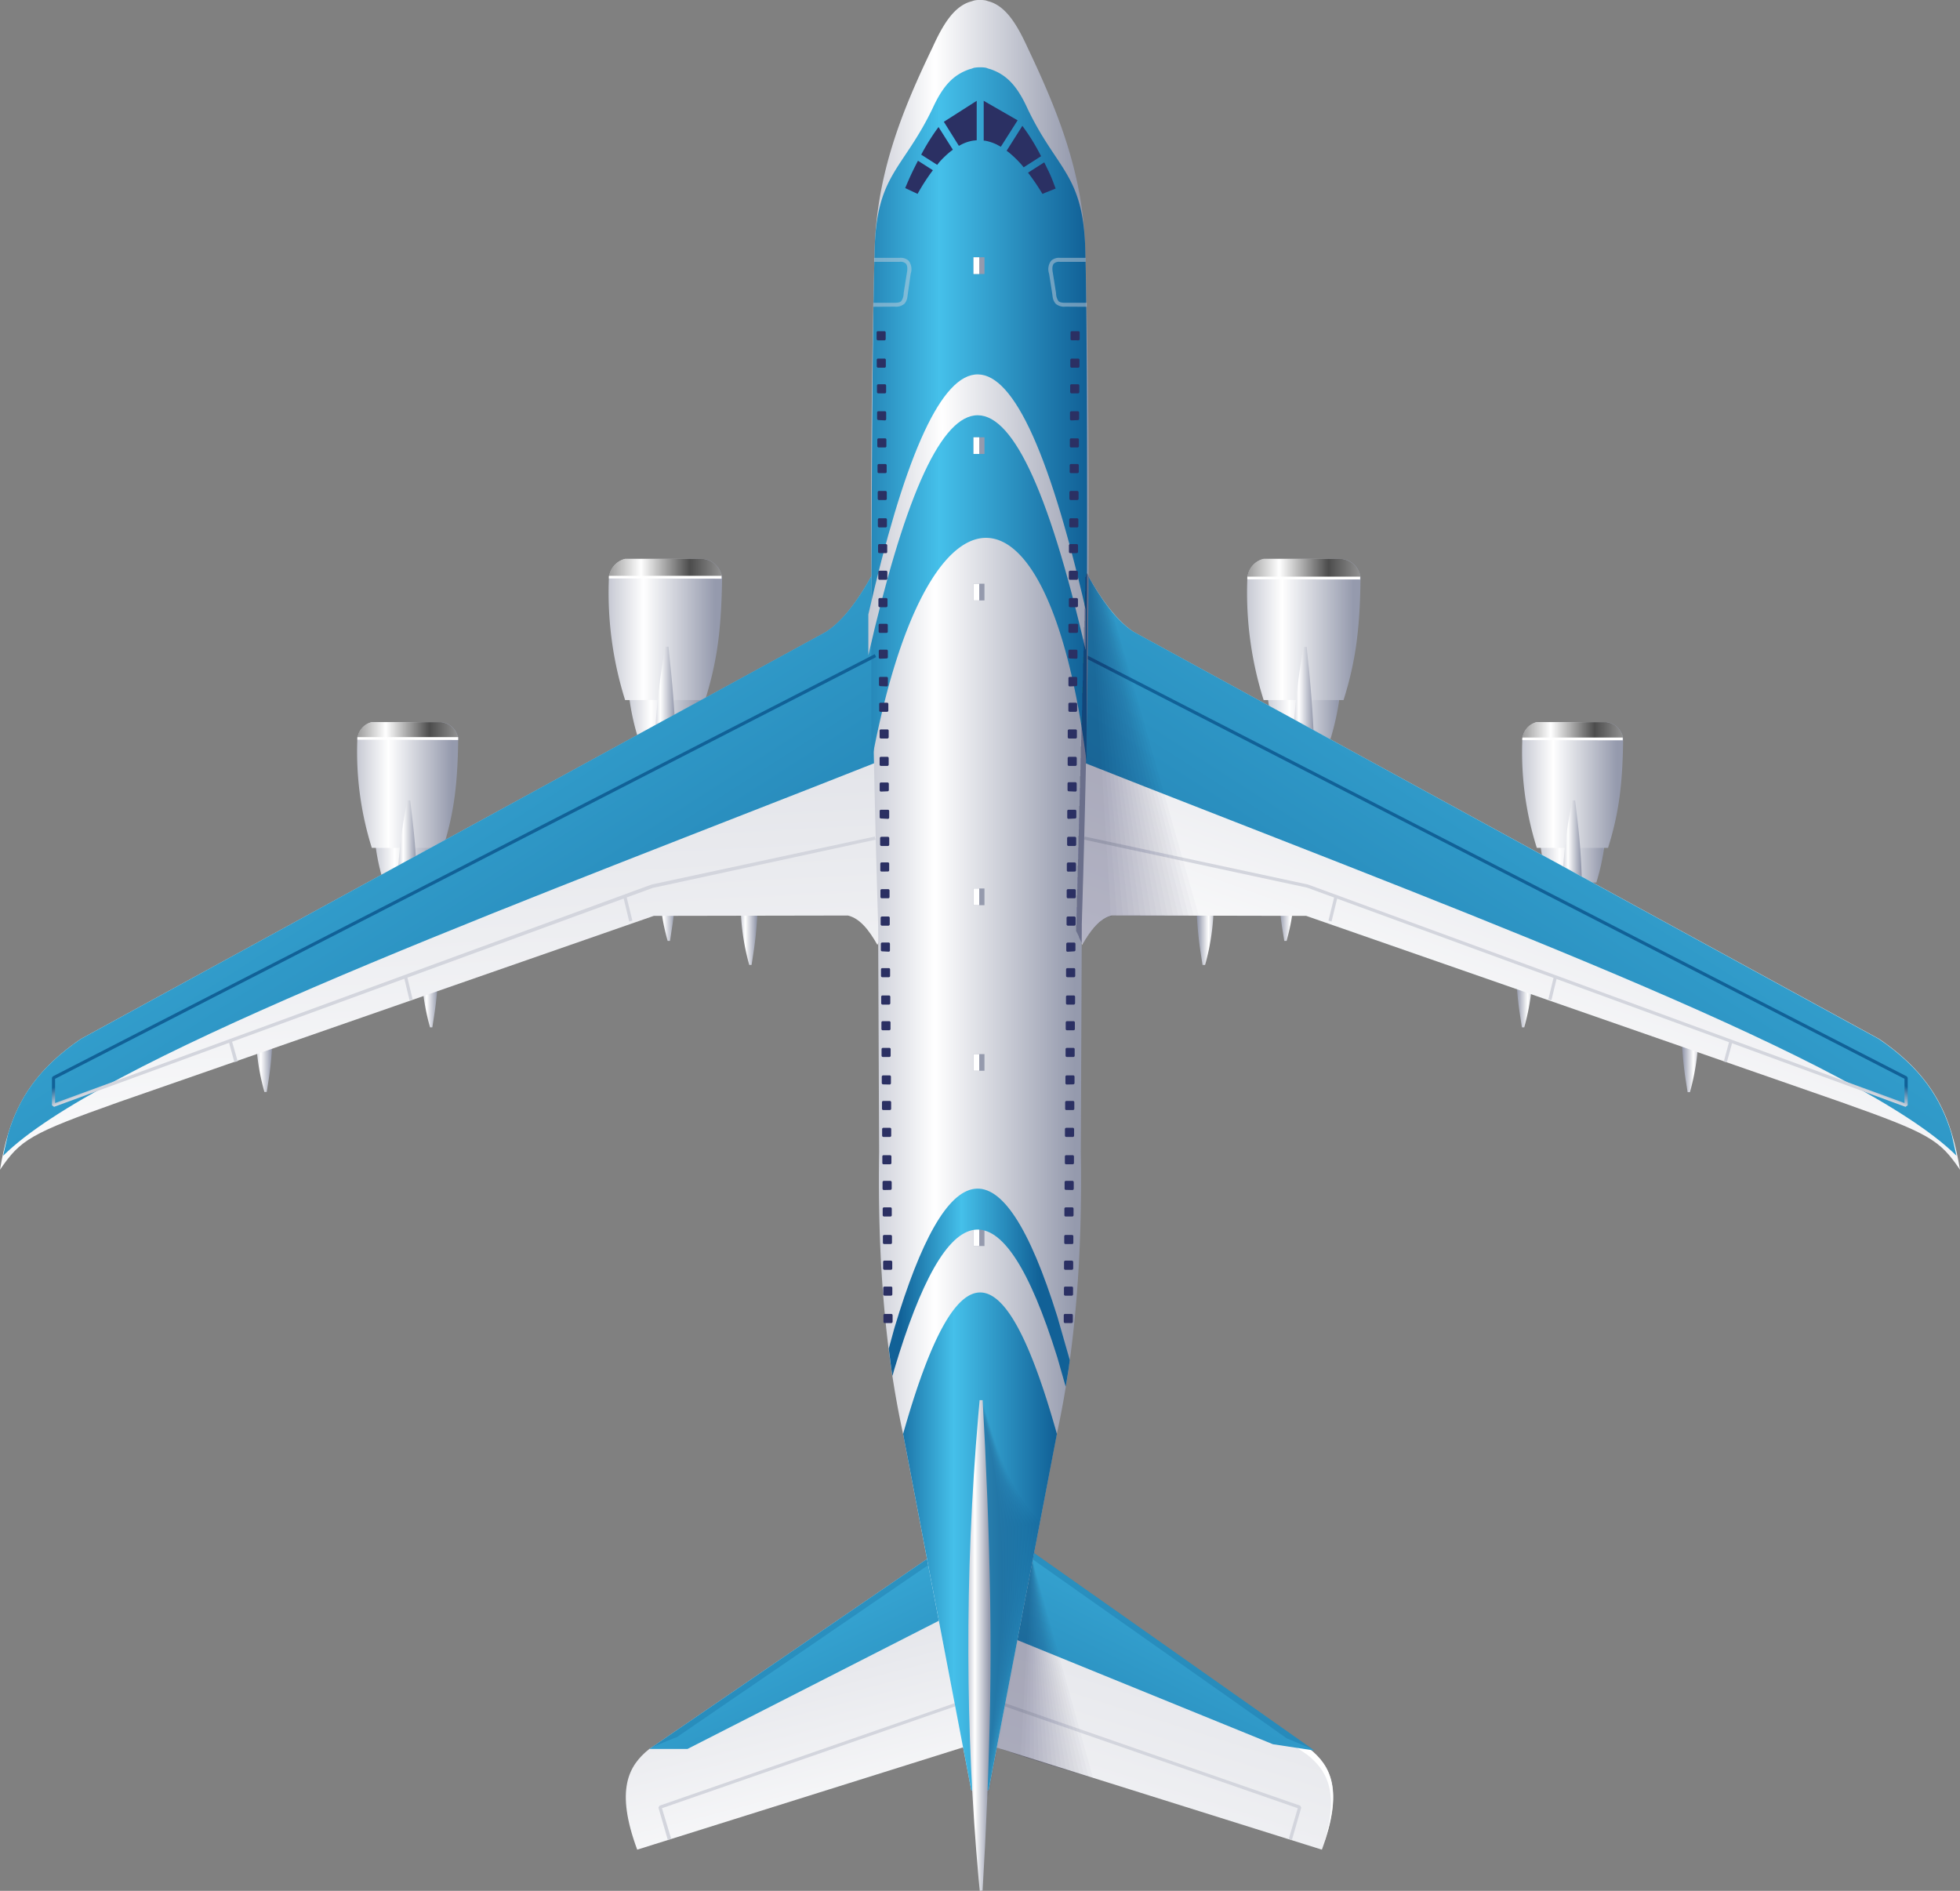 <svg xmlns="http://www.w3.org/2000/svg" xmlns:xlink="http://www.w3.org/1999/xlink" viewBox="0 0 280.34 270.45"><rect x="0" y="0" width="280.34" height="270.45" fill="#808080" stroke="none"/><defs><style>.cls-1{fill:url(#linear-gradient);}.cls-2{fill:url(#linear-gradient-2);}.cls-3{fill:url(#linear-gradient-3);}.cls-4{fill:url(#linear-gradient-4);}.cls-5{fill:url(#linear-gradient-5);}.cls-6{fill:url(#linear-gradient-6);}.cls-7{fill:url(#linear-gradient-7);}.cls-8{fill:url(#linear-gradient-8);}.cls-9{fill:url(#linear-gradient-9);}.cls-10{fill:url(#linear-gradient-10);}.cls-11{fill:url(#linear-gradient-11);}.cls-12{fill:url(#linear-gradient-12);}.cls-13{fill:url(#linear-gradient-13);}.cls-14{fill:url(#linear-gradient-14);}.cls-15{fill:url(#linear-gradient-15);}.cls-16{fill:url(#linear-gradient-16);}.cls-17{fill:url(#linear-gradient-17);}.cls-18{fill:url(#linear-gradient-18);}.cls-19{fill:url(#linear-gradient-19);}.cls-20{fill:url(#linear-gradient-20);}.cls-21{fill:url(#linear-gradient-21);}.cls-22{fill:url(#linear-gradient-22);}.cls-23{fill:url(#linear-gradient-23);}.cls-24{fill:url(#linear-gradient-24);}.cls-25{fill:url(#linear-gradient-25);}.cls-26{fill:url(#linear-gradient-26);}.cls-27{fill:url(#linear-gradient-27);}.cls-28{fill:url(#linear-gradient-28);}.cls-29{fill:url(#linear-gradient-29);}.cls-30{fill:url(#linear-gradient-30);}.cls-31{fill:url(#linear-gradient-31);}.cls-32{fill:#116197;fill-opacity:0.27;}.cls-33,.cls-47{fill:#d3d5dd;}.cls-34,.cls-41{fill:#2b3063;}.cls-34{fill-opacity:0.02;}.cls-35{fill:url(#linear-gradient-32);}.cls-36{fill:url(#linear-gradient-33);}.cls-37{fill:url(#linear-gradient-34);}.cls-38{fill:url(#linear-gradient-35);}.cls-39{fill:url(#linear-gradient-36);}.cls-40{fill:url(#linear-gradient-37);}.cls-42{fill:#959aad;}.cls-43{fill:#fff;}.cls-44{fill:url(#linear-gradient-38);}.cls-45{fill:url(#linear-gradient-39);}.cls-46{fill:url(#linear-gradient-40);}.cls-47{fill-opacity:0.46;}.cls-48{fill:url(#linear-gradient-41);}.cls-49{fill:url(#linear-gradient-42);}</style><linearGradient id="linear-gradient" x1="-179.5" y1="703.81" x2="-186.79" y2="699.05" gradientTransform="translate(-232.14 -387.55) rotate(-45)" gradientUnits="userSpaceOnUse"><stop offset="0" stop-color="#d3d5dd"/><stop offset="1" stop-color="#fff"/></linearGradient><linearGradient id="linear-gradient-2" x1="-52.35" y1="638.98" x2="-39.18" y2="638.98" gradientTransform="translate(230.34 -540.04) rotate(-0.01)" gradientUnits="userSpaceOnUse"><stop offset="0" stop-color="#959aad"/><stop offset="0.48" stop-color="#fff"/><stop offset="1" stop-color="#959aad"/></linearGradient><linearGradient id="linear-gradient-3" x1="-52.36" y1="639.66" x2="-32.71" y2="639.66" gradientTransform="translate(226.3 -549.62)" xlink:href="#linear-gradient-2"/><linearGradient id="linear-gradient-4" x1="-170.67" y1="690.39" x2="-158.83" y2="702.23" gradientTransform="translate(-189.21 -527.62) rotate(-45)" gradientUnits="userSpaceOnUse"><stop offset="0" stop-color="#999"/><stop offset="0.28" stop-color="#fff"/><stop offset="0.7" stop-color="#4c4c4c"/><stop offset="1" stop-color="#999"/></linearGradient><linearGradient id="linear-gradient-5" x1="-51.73" y1="640.6" x2="-47.8" y2="640.6" gradientTransform="translate(235.52 -530.48) rotate(-0.01)" xlink:href="#linear-gradient-2"/><linearGradient id="linear-gradient-6" x1="-52.04" y1="638.55" x2="-40.32" y2="638.55" gradientTransform="translate(269.49 -518.34)" xlink:href="#linear-gradient-2"/><linearGradient id="linear-gradient-7" x1="-52.39" y1="639.46" x2="-34.88" y2="639.46" gradientTransform="translate(266.15 -527.18)" xlink:href="#linear-gradient-2"/><linearGradient id="linear-gradient-8" x1="-170.69" y1="690.41" x2="-160.14" y2="700.96" gradientTransform="translate(-149.87 -504.45) rotate(-45)" xlink:href="#linear-gradient-4"/><linearGradient id="linear-gradient-9" x1="-52.55" y1="640.52" x2="-49.05" y2="640.52" gradientTransform="translate(275.25 -512.51) rotate(0.01)" xlink:href="#linear-gradient-2"/><linearGradient id="linear-gradient-10" x1="-299.98" y1="406.18" x2="-296.98" y2="406.18" gradientTransform="translate(-125.54 535.42) rotate(179.98)" xlink:href="#linear-gradient-2"/><linearGradient id="linear-gradient-11" x1="-299.98" y1="406.17" x2="-296.98" y2="406.17" gradientTransform="translate(-79.88 544.35) rotate(179.98)" xlink:href="#linear-gradient-2"/><linearGradient id="linear-gradient-12" x1="-299.53" y1="405.77" x2="-296.53" y2="405.77" gradientTransform="translate(-55.86 553.13) rotate(180)" xlink:href="#linear-gradient-2"/><linearGradient id="linear-gradient-13" x1="-299.53" y1="405.77" x2="-296.53" y2="405.77" gradientTransform="translate(-113.53 531.5) rotate(180)" xlink:href="#linear-gradient-2"/><linearGradient id="linear-gradient-14" x1="-168.08" y1="696.49" x2="-101.63" y2="665.21" gradientTransform="translate(-167.35 -454.46) rotate(-45)" gradientUnits="userSpaceOnUse"><stop offset="0" stop-color="#fff"/><stop offset="1" stop-color="#d3d5dd"/></linearGradient><linearGradient id="linear-gradient-15" x1="-52.51" y1="639.12" x2="-39.34" y2="639.12" gradientTransform="translate(139.27 -540.18)" xlink:href="#linear-gradient-2"/><linearGradient id="linear-gradient-16" x1="-51.73" y1="639.08" x2="-32.07" y2="639.08" gradientTransform="translate(134.35 -549.04)" xlink:href="#linear-gradient-2"/><linearGradient id="linear-gradient-17" x1="-170.67" y1="690.39" x2="-158.83" y2="702.23" gradientTransform="translate(-280.54 -527.62) rotate(-45)" xlink:href="#linear-gradient-4"/><linearGradient id="linear-gradient-18" x1="-52.04" y1="640.88" x2="-48.11" y2="640.88" gradientTransform="translate(144.6 -530.76)" xlink:href="#linear-gradient-2"/><linearGradient id="linear-gradient-19" x1="-52.04" y1="638.55" x2="-40.31" y2="638.55" gradientTransform="translate(102.86 -518.34)" xlink:href="#linear-gradient-2"/><linearGradient id="linear-gradient-20" x1="-52.04" y1="639.15" x2="-34.54" y2="639.15" gradientTransform="translate(99.18 -526.86)" xlink:href="#linear-gradient-2"/><linearGradient id="linear-gradient-21" x1="-170.7" y1="690.41" x2="-160.14" y2="700.96" gradientTransform="translate(-316.49 -504.45) rotate(-45)" xlink:href="#linear-gradient-4"/><linearGradient id="linear-gradient-22" x1="-51.54" y1="639.59" x2="-48.03" y2="639.59" gradientTransform="translate(107.43 -511.6) rotate(-0.01)" xlink:href="#linear-gradient-2"/><linearGradient id="linear-gradient-23" x1="-51.6" y1="635.14" x2="-48.6" y2="635.14" gradientTransform="translate(156.99 -505.96) rotate(0.02)" xlink:href="#linear-gradient-2"/><linearGradient id="linear-gradient-24" x1="-52.4" y1="635.87" x2="-49.4" y2="635.87" gradientTransform="translate(112.21 -497.75) rotate(0.02)" xlink:href="#linear-gradient-2"/><linearGradient id="linear-gradient-25" x1="-52.04" y1="635.55" x2="-49.04" y2="635.55" gradientTransform="translate(87.9 -488.18)" xlink:href="#linear-gradient-2"/><linearGradient id="linear-gradient-26" x1="-51.6" y1="635.14" x2="-48.6" y2="635.14" gradientTransform="translate(145.32 -509.39) rotate(0.02)" xlink:href="#linear-gradient-2"/><linearGradient id="linear-gradient-27" x1="-187.2" y1="675.84" x2="-120.23" y2="601.63" gradientTransform="translate(-276.32 -435.81) rotate(-45)" xlink:href="#linear-gradient-14"/><linearGradient id="linear-gradient-28" x1="-176.5" y1="687.25" x2="-148.05" y2="639.15" gradientTransform="translate(-241.21 -341.47) rotate(-45)" xlink:href="#linear-gradient-14"/><linearGradient id="linear-gradient-29" x1="-169.99" y1="692.26" x2="-82.59" y2="646.75" gradientTransform="translate(-217.81 -317.7) rotate(-45)" xlink:href="#linear-gradient-14"/><linearGradient id="linear-gradient-30" x1="-30.78" y1="625.11" x2="-22.08" y2="625.11" gradientTransform="translate(300.16 -368.44) rotate(11.85)" xlink:href="#linear-gradient"/><linearGradient id="linear-gradient-31" x1="-125.33" y1="342.5" x2="-37.96" y2="342.5" gradientTransform="matrix(-0.6, 0.8, -0.91, -0.45, 422.94, 464.97)" gradientUnits="userSpaceOnUse"><stop offset="0" stop-color="#45c0ea"/><stop offset="1" stop-color="#116197"/></linearGradient><linearGradient id="linear-gradient-32" x1="-13.94" y1="502.21" x2="73.2" y2="502.21" gradientTransform="matrix(0.61, 0.79, -0.92, 0.44, 568.05, 2.45)" xlink:href="#linear-gradient-31"/><linearGradient id="linear-gradient-33" x1="-194.1" y1="685.52" x2="-227.46" y2="838.86" gradientTransform="translate(-319.83 -552.83) rotate(-45)" xlink:href="#linear-gradient-31"/><linearGradient id="linear-gradient-34" x1="-144.77" y1="330.39" x2="12.12" y2="330.39" gradientTransform="translate(452.3 369.56) rotate(122.72)" xlink:href="#linear-gradient-31"/><linearGradient id="linear-gradient-35" x1="-190.2" y1="642.66" x2="-192.74" y2="643.69" gradientTransform="translate(-107.66 -459.06) rotate(-45)" gradientUnits="userSpaceOnUse"><stop offset="0" stop-color="#116197"/><stop offset="1" stop-color="#d3d5dd"/></linearGradient><linearGradient id="linear-gradient-36" x1="-189.13" y1="708.85" x2="-161.95" y2="736.03" gradientTransform="translate(-252.23 -506.78) rotate(-45)" xlink:href="#linear-gradient-2"/><linearGradient id="linear-gradient-37" x1="-187.63" y1="707.35" x2="-161.15" y2="733.83" gradientTransform="translate(-249.62 -573.51) rotate(-45)" gradientUnits="userSpaceOnUse"><stop offset="0" stop-color="#116197"/><stop offset="0.44" stop-color="#45c0ea"/><stop offset="1" stop-color="#116197"/></linearGradient><linearGradient id="linear-gradient-38" x1="-52.94" y1="588.84" x2="-10.75" y2="588.84" gradientTransform="matrix(1, 0.01, 0.01, 1, 161.69, -512.45)" xlink:href="#linear-gradient-2"/><linearGradient id="linear-gradient-39" x1="-170.44" y1="690.16" x2="-153.64" y2="706.96" gradientTransform="translate(-240.37 -387.91) rotate(-45)" gradientUnits="userSpaceOnUse"><stop offset="0" stop-color="#116197"/><stop offset="0.39" stop-color="#45c0ea"/><stop offset="1" stop-color="#116197"/></linearGradient><linearGradient id="linear-gradient-40" x1="-52.04" y1="644.4" x2="-48.11" y2="644.4" gradientTransform="translate(189.59 -409.03)" xlink:href="#linear-gradient-2"/><linearGradient id="linear-gradient-41" x1="-123.55" y1="710.52" x2="-124.53" y2="712.85" gradientTransform="translate(-346.74 -458.99) rotate(-45)" xlink:href="#linear-gradient-35"/><linearGradient id="linear-gradient-42" x1="-52.19" y1="638.08" x2="-32.17" y2="638.08" gradientTransform="matrix(1, 0, 0, 1, 180.9, -453.93)" xlink:href="#linear-gradient-37"/></defs><title>Asset 3</title><g id="Layer_2" data-name="Layer 2"><g id="Layer_1-2" data-name="Layer 1"><path class="cls-1" d="M91,263.64l-.22-.63c-2.38-7.42-.54-10.62,2.28-12.86l42.46-29.05.09,1L93.29,251c-2.62,2.08-4.4,5-2.69,11.43Z"/><path class="cls-2" d="M182.63,105.7h7.67a37.25,37.25,0,0,0,1.62-11.78,2,2,0,0,0-1.84-1.74h-7.45a2.07,2.07,0,0,0-1.56,2A34.29,34.29,0,0,0,182.63,105.7Z"/><path class="cls-3" d="M180.74,100.13h11.43c1.78-5.65,2.35-10.38,2.43-17.58a3,3,0,0,0-2.74-2.61H180.73a3.11,3.11,0,0,0-2.33,3A50.85,50.85,0,0,0,180.74,100.13Z"/><path class="cls-4" d="M178.44,82.54l0-.12a3,3,0,0,1,2.27-2.48h11.13a3.13,3.13,0,0,1,2.73,2.38v.22Z"/><path class="cls-5" d="M186.48,127.72l-.18-.92a95.54,95.54,0,0,1-1.46-16,97.67,97.67,0,0,1,1.44-17.28l.18-1h.43l.35,3.37c.46,4.89.79,9.79.78,14.71a137.07,137.07,0,0,1-.78,13.84l-.36,3.29Z"/><path class="cls-6" d="M221.5,126.23h6.83a33.3,33.3,0,0,0,1.45-10.49,1.83,1.83,0,0,0-1.64-1.56H221.5a1.85,1.85,0,0,0-1.39,1.81A30.45,30.45,0,0,0,221.5,126.23Z"/><path class="cls-7" d="M219.81,121.27H230c1.58-5,2.09-9.25,2.16-15.66a2.71,2.71,0,0,0-2.44-2.32H219.8a2.76,2.76,0,0,0-2.07,2.69A45.51,45.51,0,0,0,219.81,121.27Z"/><path class="cls-8" d="M217.77,105.6v-.11a2.69,2.69,0,0,1,2-2.2h9.92a2.77,2.77,0,0,1,2.43,2.12v.19Z"/><path class="cls-9" d="M224.92,141.51l-.15-.7a63.76,63.76,0,0,1-1.31-12.3,66.06,66.06,0,0,1,1.28-13.27l.17-.76h.38l.31,2.59a99,99,0,0,1,.7,11.29,93,93,0,0,1-.69,10.63l-.33,2.52Z"/><g id="Group_18" data-name="Group 18"><path class="cls-10" d="M172.35,120.32l.13.46a32,32,0,0,1,1.12,8.05,33,33,0,0,1-1.1,8.69l-.14.5H172l-.26-1.7a49.65,49.65,0,0,1-.6-7.39,46.92,46.92,0,0,1,.59-7l.28-1.65Z"/><path class="cls-11" d="M218,129.24l.13.46a32.1,32.1,0,0,1,1.12,8.06,33.39,33.39,0,0,1-1.1,8.68l-.14.5h-.33l-.26-1.7a49.43,49.43,0,0,1-.6-7.39,46.92,46.92,0,0,1,.59-7l.28-1.65Z"/><path class="cls-12" d="M241.7,138.51l.13.46a32.09,32.09,0,0,1,1.11,8.06,33,33,0,0,1-1.09,8.68l-.14.5h-.33l-.27-1.7a50.89,50.89,0,0,1-.59-7.39,46.92,46.92,0,0,1,.59-7l.28-1.65Z"/><path class="cls-13" d="M184,116.89l.13.45a32.17,32.17,0,0,1,1.12,8.06,33.09,33.09,0,0,1-1.1,8.69l-.13.49h-.33l-.27-1.69a49.67,49.67,0,0,1-.6-7.4,46.81,46.81,0,0,1,.6-6.95l.27-1.66Z"/></g><path class="cls-14" d="M155.47,82c2.55,4.66,4.73,7.1,6.72,8.41L268.78,148.6c8.16,5.56,10.37,11.58,11.56,18.71-2.94-4.32-4.36-5.19-17-9.67L186.83,131,159,130.94c-1.72.43-3,2.08-4.2,4.2l-9.46-20.81Z"/><path class="cls-15" d="M91.31,105.7H99a37.53,37.53,0,0,0,1.63-11.78,2,2,0,0,0-1.84-1.74H91.3a2.08,2.08,0,0,0-1.56,2A34.29,34.29,0,0,0,91.31,105.7Z"/><path class="cls-16" d="M89.41,100.13h11.44c1.78-5.65,2.34-10.38,2.43-17.58a3.05,3.05,0,0,0-2.75-2.61H89.4a3.1,3.1,0,0,0-2.32,3A51.09,51.09,0,0,0,89.41,100.13Z"/><path class="cls-17" d="M87.11,82.54l0-.12a3.08,3.08,0,0,1,2.27-2.48h11.13a3.12,3.12,0,0,1,2.73,2.38l0,.22Z"/><path class="cls-18" d="M95.15,127.72,95,126.8a94.5,94.5,0,0,1-1.46-16A97.65,97.65,0,0,1,95,93.5l.18-1h.43l.35,3.37c.47,4.89.8,9.79.79,14.71,0,4.6-.32,9.21-.78,13.84l-.36,3.29Z"/><path class="cls-19" d="M54.88,126.23H61.7a33.3,33.3,0,0,0,1.45-10.49,1.82,1.82,0,0,0-1.64-1.56H54.87a1.86,1.86,0,0,0-1.39,1.8A30.47,30.47,0,0,0,54.88,126.23Z"/><path class="cls-20" d="M53.18,121.27H63.37c1.59-5,2.09-9.25,2.17-15.66a2.71,2.71,0,0,0-2.45-2.32H53.18A2.76,2.76,0,0,0,51.1,106,45.77,45.77,0,0,0,53.18,121.27Z"/><path class="cls-21" d="M51.14,105.6l0-.11a2.68,2.68,0,0,1,2-2.2h9.91a2.77,2.77,0,0,1,2.43,2.12l0,.19Z"/><path class="cls-22" d="M58.3,141.51l-.15-.7a62.9,62.9,0,0,1-1.31-12.3,65.41,65.41,0,0,1,1.28-13.27l.16-.76h.39l.31,2.59a103.83,103.83,0,0,1,.7,11.29A95.32,95.32,0,0,1,59,139l-.32,2.52Z"/><g id="Group_19" data-name="Group 19"><path class="cls-23" d="M107.18,120.32l-.13.46a32,32,0,0,0-1.12,8.05,33.46,33.46,0,0,0,1.1,8.69l.14.5h.33l.26-1.7a49.65,49.65,0,0,0,.6-7.39,46.92,46.92,0,0,0-.59-7l-.28-1.65Z"/><path class="cls-24" d="M61.52,129.24l-.13.46a31.64,31.64,0,0,0-1.11,8.06,33,33,0,0,0,1.09,8.68l.14.5h.33l.26-1.69a49.78,49.78,0,0,0,.6-7.4,46.92,46.92,0,0,0-.59-7l-.28-1.65Z"/><path class="cls-25" d="M37.83,138.51l-.13.46A32.09,32.09,0,0,0,36.59,147a33,33,0,0,0,1.09,8.68l.14.5h.33l.27-1.7a52.35,52.35,0,0,0,.6-7.39,48.07,48.07,0,0,0-.6-7l-.28-1.66Z"/><path class="cls-26" d="M95.51,116.88l-.13.46a32.17,32.17,0,0,0-1.12,8.06,33.09,33.09,0,0,0,1.1,8.69l.14.49h.33l.26-1.69a49.67,49.67,0,0,0,.6-7.4,46.68,46.68,0,0,0-.59-6.95l-.28-1.66Z"/></g><path class="cls-27" d="M124.87,82c-2.55,4.66-4.73,7.1-6.73,8.4L11.56,148.6C3.4,154.16,1.19,160.18,0,167.31c2.94-4.32,4.36-5.19,17-9.68L93.51,131l27.78-.05c1.73.43,3,2.08,4.21,4.2L135,114.33Z"/><path class="cls-28" d="M135.35,221.09,92.88,250.15c-3,2.38-4.9,5.87-1.74,14.41l46.69-14.66Z"/><path class="cls-29" d="M144.86,221.09l42.47,29.06c3,2.39,4.89,5.87,1.74,14.41L142.38,249.9Z"/><path class="cls-30" d="M189.35,263.64l.22-.63c2.38-7.42.54-10.62-2.27-12.86l-42.47-29.06-.08,1L187,251c2.62,2.08,4.41,5,2.7,11.43Z"/><path class="cls-31" d="M146.06,220.84,188,250.38l-5.93-.9-36.82-15Z"/><path class="cls-32" d="M146,221.83l38.06,26.82.65.26,3,1.26-41.58-29.3Z"/><path class="cls-33" d="M184.78,263.18l1.34-4.63-.14-.28-42.29-14.69-.15.43,42.08,14.62L184.34,263Z"/><g id="Group_20" data-name="Group 20"><path class="cls-34" d="M147.57,222.82,146,251.21l-3.57-1.31Z"/><path class="cls-34" d="M142.39,249.9l4.22,1.5,1-28.58Z"/><path class="cls-34" d="M142.39,249.9l4.87,1.7.31-28.78Z"/><path class="cls-34" d="M142.39,249.9l5.52,1.9-.34-29Z"/><path class="cls-34" d="M142.39,249.9l6.17,2.1-1-29.18Z"/><path class="cls-34" d="M142.39,249.9l6.82,2.3-1.64-29.38Z"/><path class="cls-34" d="M142.39,249.9l7.47,2.5-2.29-29.58Z"/><path class="cls-34" d="M142.39,249.9l8.12,2.7-2.94-29.78Z"/><path class="cls-34" d="M142.39,249.9l8.77,2.9-3.59-30Z"/><path class="cls-34" d="M142.39,249.9l9.42,3.1-4.24-30.18Z"/><path class="cls-34" d="M142.39,249.9l10.07,3.3-4.89-30.38Z"/><path class="cls-34" d="M142.39,249.9l10.72,3.5-5.54-30.58Z"/><path class="cls-34" d="M142.39,249.9l11.37,3.7-6.19-30.78Z"/><path class="cls-34" d="M142.39,249.9l12,3.9-6.84-31Z"/><path class="cls-34" d="M142.39,249.9l12.67,4.1-7.49-31.18Z"/><path class="cls-34" d="M142.39,249.9l13.32,4.3-8.14-31.38Z"/><path class="cls-34" d="M147.57,222.82l8.79,31.58-14-4.5Z"/></g><path class="cls-35" d="M135.35,221.09,92.88,250.15h5.46l36.39-18.56Z"/><path class="cls-33" d="M95.52,263.18l-1.34-4.63.15-.28,42.29-14.69.15.43L94.68,258.63,96,263Z"/><path class="cls-33" d="M247,151.91l.82-3-.44-.11-.83,3.05Z"/><path class="cls-33" d="M221.9,143.07l.82-3.4-.44-.12-.82,3.39Z"/><path class="cls-33" d="M190.45,131.81l.83-3.39-.44-.13-.83,3.39Z"/><path class="cls-36" d="M.45,165.31l.71-3.15c1.5-5,4.28-9.39,10.4-13.56L118.14,90.36c2-1.3,4.18-3.74,6.73-8.4l7.57,24.29-15.84,6.24C66.83,132,14,151.91.49,165.27Z"/><path class="cls-37" d="M279.83,165.31l-.7-3.15c-1.51-5-4.28-9.39-10.41-13.56L162.14,90.36c-2-1.3-4.17-3.74-6.73-8.4l-7.56,24.29,15.84,6.24C213.46,132,266.3,151.91,279.8,165.27Z"/><path class="cls-38" d="M272.55,158.31l.31-.22v-3.93l-.13-.2L155.17,93.57,155,94,272.4,154.3v3.47l-85.33-31.26h0l-31.93-6.86-.09.45,31.9,6.86Z"/><path class="cls-32" d="M135.37,222.07,96.82,248.46l-.66.25-3,1.23,42.12-28.82Z"/><path class="cls-39" d="M140.15,256.38a2.49,2.49,0,0,1-1.23-.34l-9.75-50.94c-2.66-12.13-3.66-25.7-3.43-40.37l-.14-32.54c-.95-31.37-1.39-63.16-.51-96,.2-11.28,4-20.49,8.31-29.45,1.5-3.29,3-5.68,5.25-6.46l.35-.1.3-.1A3.14,3.14,0,0,1,140,0h.33a3.77,3.77,0,0,1,.7.07l.3.1.35.1c2.24.78,3.75,3.17,5.26,6.46,4.27,9,8.1,18.17,8.3,29.45.89,32.85.45,64.64-.51,96l-.14,32.54c.24,14.67-.77,28.24-3.43,40.37L141.41,256a2.48,2.48,0,0,1-1.22.34h0Z"/><path class="cls-40" d="M124.65,109c-.06-14.34,0-58.14.44-72.84.2-11.28,4-11.71,8.31-20.68,1.51-3.29,3-4.79,5.25-5.57l.35-.1.3-.11a5,5,0,0,1,.7-.07h.33a3.8,3.8,0,0,1,.7.06l.3.11.35.1c2.24.78,3.75,2.28,5.26,5.57,4.27,9,8.1,9.4,8.3,20.68.39,14.45.22,58.56.16,72.66C149.85,65.55,132.42,67,124.65,109Z"/><path class="cls-41" d="M129.47,26.9c.72-1.72,1.07-2.43,1.77-3.8l.06-.11,2.13,1.36-.13.17a28.83,28.83,0,0,0-2.06,3.21Zm19.63.83A31.49,31.49,0,0,0,147.27,25l-.23-.3,2.32-1.48.63,1.29c.47,1,.57,1.32,1,2.46Zm-2.68-3.8-.34-.41a15.53,15.53,0,0,0-1.77-1.71l-.33-.25L146.23,18l.12.17a28.15,28.15,0,0,1,2.2,3.49l.36.68Zm-12.37-.35-2.29-1.46.18-.34A32.75,32.75,0,0,1,134,18.49l.24-.32,2.05,3.24-.37.28a14.08,14.08,0,0,0-1.59,1.53Zm9.1-2.59-.57-.31a6.57,6.57,0,0,0-1.71-.56h-.17v-5.7l4.85,2.79Zm-6-.13L135,17.42l4.7-3v5.64l-.48.05a5.67,5.67,0,0,0-1.65.53Z"/><path class="cls-42" d="M139.24,36.8v2.39h1.57V36.8Z"/><path class="cls-43" d="M139.24,36.8v2.39h.82V36.8Z"/><path class="cls-42" d="M139.24,62.55v2.38h1.57V62.55Z"/><path class="cls-43" d="M139.24,62.55v2.38h.82V62.55Z"/><path class="cls-44" d="M139.38,53.58c5.18-.66,10.47,10,15.9,33.58,0,3.59,0,7.18,0,10.79V93c-10.86-47.17-21.18-42.61-31.08.73v4.75c0-3.54,0-7.07,0-10.6C129.15,66.22,134.21,54.24,139.38,53.58Z"/><path class="cls-42" d="M139.24,83.49v2.39h1.57V83.49Z"/><path class="cls-43" d="M139.24,83.49v2.39h.82V83.49Z"/><path class="cls-42" d="M139.24,127.08v2.39h1.57v-2.39Z"/><path class="cls-43" d="M139.24,127.08v2.39h.82v-2.39Z"/><path class="cls-42" d="M139.24,150.77v2.38h1.57v-2.38Z"/><path class="cls-43" d="M139.24,150.77v2.38h.82v-2.38Z"/><path class="cls-42" d="M139.24,175.83v2.39h1.57v-2.39Z"/><path class="cls-43" d="M139.24,175.83v2.39h.82v-2.39Z"/><path class="cls-45" d="M140.15,256.38a2.49,2.49,0,0,1-1.23-.34l-9.75-50.94c7.78-27.51,14.57-26.45,22,0L141.41,256a2.48,2.48,0,0,1-1.22.34h0Z"/><g id="Group_21" data-name="Group 21"><path class="cls-34" d="M140.49,257l-.88-5.68.53-50.74c5.28,18.65,3.32,37.47.47,56.31Z"/><path class="cls-34" d="M140.55,257l.13-.11c2-12.75,3.58-25.48,3-38.17,0,0,0-.05,0-.08a127.29,127.29,0,0,0-3.53-18.06l-.57,50.74Z"/><path class="cls-34" d="M140.62,257l.14-.11c2-12.78,3.71-25.54,3.47-38.27,0,0,0-.05,0-.07-1.16-5.8-2.26-11.89-4-18l-.61,50.74Z"/><path class="cls-34" d="M140.68,257l.15-.11c2.07-12.81,3.84-25.61,3.9-38.36v-.08c-1.55-5.66-2.72-11.78-4.46-17.87l-.65,50.74Z"/><path class="cls-34" d="M140.75,257l.15-.11c2.12-12.83,4-25.67,4.34-38.46a.25.25,0,0,1,0-.07c-1.93-5.53-3.17-11.67-4.92-17.78l-.69,50.74Z"/><path class="cls-34" d="M140.81,257l.17-.11c2.16-12.86,4.1-25.73,4.77-38.56l0-.07c-2.3-5.39-3.62-11.55-5.38-17.68l-.73,50.74Z"/><path class="cls-34" d="M140.87,257l.18-.11c2.21-12.9,4.24-25.79,5.2-38.66l0-.06c-2.68-5.26-4.07-11.44-5.84-17.59l-.77,50.74Z"/><path class="cls-34" d="M140.94,257l.18-.11c2.26-12.93,4.38-25.85,5.64-38.75a.43.43,0,0,0,0-.07c-3.05-5.12-4.52-11.32-6.3-17.49l-.81,50.74Z"/><path class="cls-34" d="M141,257l.19-.11c2.32-13,4.52-25.91,6.08-38.85l-.05-.07c-3.43-5-5-11.2-6.77-17.39l-.84,50.74Z"/><path class="cls-34" d="M141.07,257l.2-.11c2.36-13,4.65-26,6.51-38.95l-.05-.06c-3.82-4.85-5.43-11.09-7.24-17.3l-.88,50.74Z"/><path class="cls-34" d="M141.13,257l.21-.11c2.41-13,4.78-26,6.94-39l-.05-.06c-4.19-4.71-5.88-11-7.7-17.2l-.92,50.74Z"/><path class="cls-34" d="M141.19,257l-1.58-5.68,1-50.74c1.83,6.24,3.59,12.53,8.16,17.11l.06.06-7.38,39.14Z"/></g><path class="cls-46" d="M140.14,270.45l-.18-1.82q-1.41-15.84-1.46-31.93-.06-17.07,1.44-34.43l.18-2h.43l.35,6.72c.46,9.73.79,19.49.78,29.3,0,9.16-.32,18.35-.78,27.58l-.36,6.54Z"/><g id="Group_22" data-name="Group 22"><g id="Group_23" data-name="Group 23"><path class="cls-41" d="M126,117.07a.18.18,0,0,1-.18-.18V116a.18.18,0,0,1,.18-.18H127a.18.18,0,0,1,.18.18v.94a.18.18,0,0,1-.18.18Z"/><path class="cls-41" d="M126.07,121a.2.2,0,0,1-.19-.19v-.93a.2.2,0,0,1,.19-.19H127a.19.19,0,0,1,.19.19v.93a.19.19,0,0,1-.18.19Z"/><path class="cls-41" d="M126.09,124.66a.18.18,0,0,1-.18-.18v-.94a.19.19,0,0,1,.18-.19H127a.18.18,0,0,1,.18.18v.94a.18.18,0,0,1-.18.18Z"/><path class="cls-41" d="M126.12,128.48a.19.19,0,0,1-.19-.18v-.94a.18.18,0,0,1,.18-.18h.94a.18.18,0,0,1,.18.18v.94a.18.18,0,0,1-.18.18Z"/><path class="cls-41" d="M126.15,132.4a.2.2,0,0,1-.19-.19v-.93a.19.19,0,0,1,.18-.19h.93a.19.19,0,0,1,.19.19v.93a.2.2,0,0,1-.19.19Z"/><path class="cls-41" d="M126.17,136.07a.18.18,0,0,1-.18-.18V135a.19.19,0,0,1,.18-.19h.94a.19.19,0,0,1,.18.19v.94a.18.18,0,0,1-.18.18Z"/></g><g id="Group_24" data-name="Group 24"><g id="Group_25" data-name="Group 25"><path class="cls-41" d="M125.56,48.68a.19.19,0,0,1-.18-.19v-.94a.18.18,0,0,1,.18-.18h.94a.19.19,0,0,1,.18.18v.94a.19.19,0,0,1-.18.19Z"/><path class="cls-41" d="M125.59,52.59a.19.19,0,0,1-.19-.18v-.94a.17.17,0,0,1,.18-.18h.94a.18.18,0,0,1,.18.18v.94a.18.18,0,0,1-.19.18Z"/><path class="cls-41" d="M125.61,56.26a.18.18,0,0,1-.18-.18v-.94a.19.19,0,0,1,.19-.18h.93a.19.19,0,0,1,.19.18v.94a.18.18,0,0,1-.18.18Z"/><path class="cls-41" d="M125.64,60.08a.19.19,0,0,1-.19-.18V59a.18.18,0,0,1,.18-.18h.94a.18.18,0,0,1,.18.18v.94a.19.19,0,0,1-.18.19Z"/><path class="cls-41" d="M125.67,64a.19.19,0,0,1-.19-.18v-.94a.18.18,0,0,1,.18-.18h.94a.18.18,0,0,1,.18.18v.94a.18.18,0,0,1-.19.18Z"/><path class="cls-41" d="M125.69,67.67a.18.18,0,0,1-.18-.18v-.94a.18.18,0,0,1,.18-.18h.94a.19.19,0,0,1,.19.18v.94a.18.18,0,0,1-.18.18Z"/></g><g id="Group_26" data-name="Group 26"><path class="cls-41" d="M125.72,71.52a.18.18,0,0,1-.18-.18V70.4a.18.18,0,0,1,.18-.18h.94a.18.18,0,0,1,.18.18v.94a.18.18,0,0,1-.18.18Z"/><path class="cls-41" d="M125.75,75.44a.2.2,0,0,1-.19-.19v-.93a.19.19,0,0,1,.18-.19h.94a.19.19,0,0,1,.18.19v.93a.2.2,0,0,1-.19.19Z"/><path class="cls-41" d="M125.77,79.11a.18.18,0,0,1-.18-.18V78a.19.19,0,0,1,.19-.18h.93a.19.19,0,0,1,.19.18v.94a.18.18,0,0,1-.18.18Z"/><path class="cls-41" d="M125.8,82.93a.18.18,0,0,1-.18-.18v-.94a.18.18,0,0,1,.18-.18h.94a.18.18,0,0,1,.18.18v.94a.18.18,0,0,1-.18.18Z"/><path class="cls-41" d="M125.83,86.85a.2.2,0,0,1-.19-.19v-.93a.19.19,0,0,1,.18-.19h.94a.19.19,0,0,1,.18.19v.93a.2.2,0,0,1-.19.19Z"/><path class="cls-41" d="M125.85,90.52a.18.18,0,0,1-.18-.18V89.4a.18.18,0,0,1,.19-.18h.93a.19.19,0,0,1,.19.18v.94a.17.17,0,0,1-.18.18Z"/></g><g id="Group_27" data-name="Group 27"><path class="cls-41" d="M125.88,94.22a.19.19,0,0,1-.19-.18V93.1a.19.19,0,0,1,.18-.18h.94a.18.18,0,0,1,.18.18V94a.18.18,0,0,1-.18.18Z"/><path class="cls-41" d="M125.91,98.14a.19.19,0,0,1-.19-.18V97a.17.17,0,0,1,.18-.18h.94A.18.18,0,0,1,127,97V98a.19.19,0,0,1-.19.18Z"/><path class="cls-41" d="M125.93,101.81a.18.18,0,0,1-.18-.18v-.94a.18.18,0,0,1,.18-.18h.94a.19.19,0,0,1,.19.18v.94a.18.18,0,0,1-.18.18Z"/><path class="cls-41" d="M126,105.63a.19.19,0,0,1-.19-.18v-.94a.18.18,0,0,1,.18-.18h.94a.18.18,0,0,1,.18.18v.94a.19.19,0,0,1-.18.18Z"/><path class="cls-41" d="M126,109.55a.19.19,0,0,1-.19-.18v-.94a.18.18,0,0,1,.18-.18h.94a.18.18,0,0,1,.18.18v.94a.19.19,0,0,1-.19.18Z"/><path class="cls-41" d="M126,113.22a.18.18,0,0,1-.18-.18v-.94a.18.18,0,0,1,.19-.18h.93a.19.19,0,0,1,.19.18V113a.18.18,0,0,1-.18.18Z"/></g><g id="Group_28" data-name="Group 28"><path class="cls-41" d="M126.2,139.77a.19.19,0,0,1-.19-.18v-.94a.18.18,0,0,1,.18-.18h.94a.18.18,0,0,1,.18.18v.94a.18.18,0,0,1-.18.18Z"/><path class="cls-41" d="M126.23,143.69a.19.19,0,0,1-.19-.19v-.93a.18.18,0,0,1,.18-.19h.93a.19.19,0,0,1,.19.19v.93a.2.2,0,0,1-.19.19Z"/><path class="cls-41" d="M126.25,147.36a.18.18,0,0,1-.18-.18v-.94a.18.18,0,0,1,.18-.18h.94a.18.18,0,0,1,.18.18v.94a.18.18,0,0,1-.18.18Z"/><path class="cls-41" d="M126.28,151.18a.19.19,0,0,1-.19-.18v-.94a.18.18,0,0,1,.18-.18h.94a.18.18,0,0,1,.18.18V151a.18.18,0,0,1-.18.18Z"/><path class="cls-41" d="M126.31,155.1a.2.2,0,0,1-.19-.19V154a.2.2,0,0,1,.19-.19h.93a.19.19,0,0,1,.19.19v.93a.19.19,0,0,1-.19.19Z"/><path class="cls-41" d="M126.33,158.77a.18.18,0,0,1-.18-.18v-.94a.18.18,0,0,1,.18-.18h.94a.19.19,0,0,1,.19.18v.94a.18.18,0,0,1-.18.18Z"/></g><g id="Group_29" data-name="Group 29"><path class="cls-41" d="M126.36,162.62a.2.2,0,0,1-.19-.19v-.93a.19.19,0,0,1,.18-.19h.94a.19.19,0,0,1,.18.19v.93a.19.19,0,0,1-.19.19Z"/><path class="cls-41" d="M126.38,166.53a.18.18,0,0,1-.18-.18v-.94a.17.17,0,0,1,.18-.18h.93a.19.19,0,0,1,.19.18v.94a.19.19,0,0,1-.19.18Z"/><path class="cls-41" d="M126.41,170.21a.19.19,0,0,1-.18-.19v-.93a.19.19,0,0,1,.18-.19h.94a.2.2,0,0,1,.19.19V170a.19.19,0,0,1-.18.19Z"/><path class="cls-41" d="M126.44,174a.2.2,0,0,1-.19-.19v-.93a.19.19,0,0,1,.18-.19h.94a.19.19,0,0,1,.18.19v.93a.19.19,0,0,1-.19.19Z"/><path class="cls-41" d="M126.47,177.94a.19.19,0,0,1-.19-.18v-.94a.18.18,0,0,1,.18-.18h.94a.19.19,0,0,1,.18.18v.94a.19.19,0,0,1-.19.18Z"/><path class="cls-41" d="M126.49,181.62a.19.19,0,0,1-.18-.19v-.93a.18.18,0,0,1,.18-.19h.94a.2.2,0,0,1,.19.19v.93a.19.19,0,0,1-.18.19Z"/></g><g id="Group_30" data-name="Group 30"><path class="cls-41" d="M126.52,185.32a.19.19,0,0,1-.19-.18v-.94a.18.18,0,0,1,.18-.18h.94a.18.18,0,0,1,.18.18v.94a.19.19,0,0,1-.19.18Z"/><path class="cls-41" d="M126.55,189.24a.19.19,0,0,1-.19-.19v-.93a.2.2,0,0,1,.19-.19h.93a.2.2,0,0,1,.19.19v.93a.2.2,0,0,1-.19.19Z"/></g></g></g><g id="Group_31" data-name="Group 31"><g id="Group_32" data-name="Group 32"><path class="cls-41" d="M153.77,117.07a.18.18,0,0,0,.18-.18V116a.18.18,0,0,0-.18-.18h-.94a.18.18,0,0,0-.18.18v.94a.18.18,0,0,0,.18.18Z"/><path class="cls-41" d="M153.74,121a.2.2,0,0,0,.19-.19v-.93a.19.19,0,0,0-.18-.19h-.94a.19.19,0,0,0-.18.19v.93a.19.19,0,0,0,.18.19Z"/><path class="cls-41" d="M153.71,124.66a.19.19,0,0,0,.19-.18v-.94a.19.19,0,0,0-.19-.18h-.93a.2.2,0,0,0-.19.19v.93a.18.18,0,0,0,.18.19Z"/><path class="cls-41" d="M153.69,128.48a.18.18,0,0,0,.18-.18v-.94a.18.18,0,0,0-.18-.18h-.94a.18.18,0,0,0-.18.18v.94a.18.18,0,0,0,.18.18Z"/><path class="cls-41" d="M153.66,132.4a.2.2,0,0,0,.19-.19v-.93a.19.19,0,0,0-.18-.19h-.94a.19.19,0,0,0-.18.19v.93a.19.19,0,0,0,.18.19Z"/><path class="cls-41" d="M153.64,136.07a.19.19,0,0,0,.18-.18V135a.18.18,0,0,0-.19-.18h-.93a.2.2,0,0,0-.19.19v.94a.18.18,0,0,0,.18.18Z"/></g><g id="Group_33" data-name="Group 33"><g id="Group_34" data-name="Group 34"><path class="cls-41" d="M154.25,48.68a.19.19,0,0,0,.18-.19v-.93a.18.18,0,0,0-.19-.19h-.93a.19.19,0,0,0-.19.18v.94a.17.17,0,0,0,.18.18Z"/><path class="cls-41" d="M154.22,52.59a.18.18,0,0,0,.18-.18v-.94a.18.18,0,0,0-.18-.18h-.94a.19.19,0,0,0-.19.18v.94a.18.18,0,0,0,.18.18Z"/><path class="cls-41" d="M154.19,56.26a.19.19,0,0,0,.19-.18v-.94a.19.19,0,0,0-.19-.18h-.94a.18.18,0,0,0-.18.18v.94a.19.19,0,0,0,.19.18Z"/><path class="cls-41" d="M154.17,60.09a.19.19,0,0,0,.18-.19V59a.18.18,0,0,0-.19-.18h-.93a.2.2,0,0,0-.19.19v.93a.19.19,0,0,0,.18.19Z"/><path class="cls-41" d="M154.14,64a.18.18,0,0,0,.18-.18v-.94a.18.18,0,0,0-.18-.18h-.94a.18.18,0,0,0-.18.18v.94a.18.18,0,0,0,.18.18Z"/><path class="cls-41" d="M154.11,67.68a.2.2,0,0,0,.19-.19v-.94a.18.18,0,0,0-.18-.18h-.93a.19.19,0,0,0-.19.18v.94a.17.17,0,0,0,.18.18Z"/></g><g id="Group_35" data-name="Group 35"><path class="cls-41" d="M154.09,71.52a.18.18,0,0,0,.18-.18V70.4a.19.19,0,0,0-.18-.18h-.94a.19.19,0,0,0-.19.18v.94a.18.18,0,0,0,.18.18Z"/><path class="cls-41" d="M154.06,75.44a.18.18,0,0,0,.18-.19v-.93a.19.19,0,0,0-.18-.19h-.94a.19.19,0,0,0-.18.19v.93a.19.19,0,0,0,.18.19Z"/><path class="cls-41" d="M154,79.11a.19.19,0,0,0,.19-.18V78a.18.18,0,0,0-.18-.18h-.93a.18.18,0,0,0-.19.18v.94a.19.19,0,0,0,.19.18Z"/><path class="cls-41" d="M154,82.93a.18.18,0,0,0,.18-.18v-.94a.19.19,0,0,0-.18-.18h-.94a.19.19,0,0,0-.19.18v.94a.18.18,0,0,0,.18.18Z"/><path class="cls-41" d="M154,86.85a.19.19,0,0,0,.18-.19v-.93a.19.19,0,0,0-.18-.19h-.94a.19.19,0,0,0-.18.19v.93a.19.19,0,0,0,.18.19Z"/><path class="cls-41" d="M154,90.52a.19.19,0,0,0,.19-.18V89.4a.17.17,0,0,0-.18-.18H153a.18.18,0,0,0-.18.18v.94a.19.19,0,0,0,.19.18Z"/></g><g id="Group_36" data-name="Group 36"><path class="cls-41" d="M153.93,94.22a.17.17,0,0,0,.18-.18V93.1a.18.18,0,0,0-.18-.18H153a.19.19,0,0,0-.19.18V94a.18.18,0,0,0,.18.18Z"/><path class="cls-41" d="M153.9,98.14a.18.18,0,0,0,.18-.18V97a.18.18,0,0,0-.18-.18H153a.18.18,0,0,0-.18.18V98a.18.18,0,0,0,.18.18Z"/><path class="cls-41" d="M153.87,101.81a.19.19,0,0,0,.19-.18v-.94a.19.19,0,0,0-.19-.18H153a.19.19,0,0,0-.19.18v.94a.19.19,0,0,0,.19.18Z"/><path class="cls-41" d="M153.85,105.63a.18.18,0,0,0,.18-.18v-.94a.18.18,0,0,0-.18-.18h-.94a.19.19,0,0,0-.19.18v.94a.18.18,0,0,0,.18.18Z"/><path class="cls-41" d="M153.82,109.55a.19.19,0,0,0,.19-.18v-.94a.18.18,0,0,0-.18-.18h-.94a.18.18,0,0,0-.18.18v.94a.18.18,0,0,0,.18.18Z"/><path class="cls-41" d="M153.79,113.22A.19.19,0,0,0,154,113v-.94a.19.19,0,0,0-.19-.18h-.93a.19.19,0,0,0-.19.18V113a.19.19,0,0,0,.19.18Z"/></g><g id="Group_37" data-name="Group 37"><path class="cls-41" d="M153.61,139.77a.18.18,0,0,0,.18-.18v-.94a.18.18,0,0,0-.18-.18h-.94a.19.19,0,0,0-.19.18v.94a.18.18,0,0,0,.18.18Z"/><path class="cls-41" d="M153.58,143.69a.2.2,0,0,0,.19-.19v-.93a.19.19,0,0,0-.18-.19h-.94a.19.19,0,0,0-.18.19v.93a.18.18,0,0,0,.18.19Z"/><path class="cls-41" d="M153.56,147.36a.18.18,0,0,0,.18-.18v-.94a.19.19,0,0,0-.19-.18h-.93a.19.19,0,0,0-.19.18v.94a.18.18,0,0,0,.18.18Z"/><path class="cls-41" d="M153.53,151.18a.18.18,0,0,0,.18-.18v-.94a.18.18,0,0,0-.18-.18h-.94a.18.18,0,0,0-.18.18V151a.18.18,0,0,0,.18.18Z"/><path class="cls-41" d="M153.5,155.1a.2.2,0,0,0,.19-.19V154a.19.19,0,0,0-.18-.19h-.94a.19.19,0,0,0-.18.19v.93a.19.19,0,0,0,.18.19Z"/><path class="cls-41" d="M153.48,158.77a.18.18,0,0,0,.18-.18v-.94a.18.18,0,0,0-.19-.18h-.93a.19.19,0,0,0-.19.18v.94a.17.17,0,0,0,.18.18Z"/></g><g id="Group_38" data-name="Group 38"><path class="cls-41" d="M153.45,162.62a.19.19,0,0,0,.18-.19v-.93a.19.19,0,0,0-.18-.19h-.94a.2.2,0,0,0-.19.19v.93a.19.19,0,0,0,.18.19Z"/><path class="cls-41" d="M153.42,166.53a.19.19,0,0,0,.19-.18v-.94a.18.18,0,0,0-.18-.18h-.94a.18.18,0,0,0-.18.18v.94a.18.18,0,0,0,.19.18Z"/><path class="cls-41" d="M153.4,170.21a.19.19,0,0,0,.18-.19v-.93a.19.19,0,0,0-.19-.19h-.93a.19.19,0,0,0-.19.19V170a.18.18,0,0,0,.18.19Z"/><path class="cls-41" d="M153.37,174a.19.19,0,0,0,.18-.19v-.93a.19.19,0,0,0-.18-.19h-.94a.2.2,0,0,0-.19.19v.94a.18.18,0,0,0,.18.18Z"/><path class="cls-41" d="M153.34,177.94a.17.17,0,0,0,.18-.18v-.94a.18.18,0,0,0-.18-.18h-.94a.18.18,0,0,0-.18.18v.94a.18.18,0,0,0,.18.18Z"/><path class="cls-41" d="M153.31,181.62a.19.19,0,0,0,.19-.19v-.93a.2.2,0,0,0-.19-.19h-.93a.2.2,0,0,0-.19.19v.93a.18.18,0,0,0,.18.19Z"/></g><g id="Group_39" data-name="Group 39"><path class="cls-41" d="M153.29,185.32a.19.19,0,0,0,.19-.18v-.94a.18.18,0,0,0-.18-.18h-.94a.18.18,0,0,0-.18.18v.94a.18.18,0,0,0,.18.18Z"/><path class="cls-41" d="M153.26,189.24a.2.2,0,0,0,.19-.19v-.93a.19.19,0,0,0-.18-.19h-.94a.19.19,0,0,0-.18.19v.93a.19.19,0,0,0,.19.19Z"/></g></g></g><path class="cls-47" d="M124.91,43.88v-.57h3c.58,0,.84-.09,1-.24a2,2,0,0,0,.34-1.13l.46-2.9c.16-.81,0-1.17-.15-1.34a1.09,1.09,0,0,0-.86-.25h-3.68v-.57h3.66a1.67,1.67,0,0,1,1.29.42,2,2,0,0,1,.29,1.84L129.85,42l-.06.45a1.84,1.84,0,0,1-.43,1,1.88,1.88,0,0,1-1.4.41Z"/><path class="cls-47" d="M155.44,43.88v-.57h-3.05c-.57,0-.83-.09-1-.24a2,2,0,0,1-.34-1.13l-.46-2.9c-.16-.81,0-1.17.14-1.34a1.11,1.11,0,0,1,.86-.25h3.69l0-.57h-3.66a1.65,1.65,0,0,0-1.28.42,2,2,0,0,0-.29,1.84L150.5,42l.06.45a1.85,1.85,0,0,0,.44,1,1.87,1.87,0,0,0,1.39.41Z"/><g id="Group_40" data-name="Group 40"><path class="cls-34" d="M154.84,135.14l-.91-2,1.33-50.54.21-.65.47.85,0,0L158.89,131l-.17.05C157.15,131.57,155.93,133.15,154.84,135.14Z"/><path class="cls-34" d="M154.84,135.14l-.91-2,1.33-50.54.21-.65.47.85.18.3,3.62,47.83H159C157.32,131.37,156,133,154.84,135.14Z"/><path class="cls-34" d="M154.84,135.14l-.91-2,1.33-50.54.21-.65.47.85.33.56,4.32,47.57H159C157.32,131.37,156,133,154.84,135.14Z"/><path class="cls-34" d="M154.84,135.14l-.91-2,1.33-50.54.21-.65c.32.58.63,1.13.94,1.65l0,0,5,47.3H159C157.32,131.37,156,133,154.84,135.14Z"/><path class="cls-34" d="M154.84,135.14l-.91-2,1.33-50.54.21-.65c.32.58.63,1.13.94,1.65l.18.29,5.65,47H159C157.32,131.37,156,133,154.84,135.14Z"/><path class="cls-34" d="M154.84,135.14l-.91-2,1.33-50.54.21-.65c.32.58.63,1.13.94,1.65l.35.58,6.3,46.76h-4C157.32,131.37,156,133,154.84,135.14Z"/><path class="cls-34" d="M154.84,135.14l-.91-2,1.33-50.54.21-.65c.48.87.94,1.67,1.4,2.39l.07.12L163.86,131H159C157.32,131.37,156,133,154.84,135.14Z"/><path class="cls-34" d="M154.84,135.14l-.91-2,1.33-50.54.21-.65c.48.87.94,1.67,1.4,2.39l.26.42L164.66,131H159C157.32,131.37,156,133,154.84,135.14Z"/><path class="cls-34" d="M154.84,135.14l-.91-2,1.33-50.54.21-.65c.64,1.16,1.25,2.19,1.85,3.1h0L165.45,131H159C157.32,131.37,156,133,154.84,135.14Z"/><path class="cls-34" d="M154.84,135.14l-.91-2,1.33-50.54.21-.65c.64,1.16,1.25,2.19,1.85,3.1l.21.31,8.7,45.58H159C157.32,131.37,156,133,154.84,135.14Z"/><path class="cls-34" d="M154.84,135.14l-.91-2,1.33-50.54.21-.65c.64,1.16,1.25,2.19,1.85,3.1l.42.63L167,131h-8C157.32,131.37,156,133,154.84,135.14Z"/><path class="cls-34" d="M154.84,135.14l-.91-2,1.33-50.54.21-.65c.64,1.16,1.25,2.19,1.85,3.1L158,86l9.81,45H159C157.32,131.37,156,133,154.84,135.14Z"/><path class="cls-34" d="M154.84,135.14l-.91-2,1.33-50.54.21-.65c.64,1.16,1.25,2.19,1.85,3.1l.86,1.25L168.52,131l-9.48,0C157.32,131.37,156,133,154.84,135.14Z"/><path class="cls-34" d="M154.84,135.14l-.91-2,1.33-50.54.21-.65a38.87,38.87,0,0,0,2.72,4.36l.22.29L169.27,131l-10.23,0C157.32,131.37,156,133,154.84,135.14Z"/><path class="cls-34" d="M154.84,135.14l-.91-2,1.33-50.54.21-.65a38.87,38.87,0,0,0,2.72,4.36l.46.59L170,131l-11,0C157.32,131.37,156,133,154.84,135.14Z"/><path class="cls-34" d="M154.84,135.14l-.91-2,1.33-50.54.21-.65a38.87,38.87,0,0,0,2.72,4.36l.71.91L170.75,131l-11.71,0C157.32,131.37,156,133,154.84,135.14Z"/><path class="cls-34" d="M154.84,135.14l-.91-2,1.33-50.54.21-.65A35,35,0,0,0,159,87.42l.11.12L171.47,131l-12.43,0C157.32,131.37,156,133,154.84,135.14Z"/></g><path class="cls-43" d="M87.09,82.73v0c0-.09,0-.18,0-.27l0-.1h16.11a2,2,0,0,1,0,.23v.18Z"/><path class="cls-48" d="M7.73,158.31l-.3-.22v-3.93l.12-.2L125.11,93.57l.21.41L7.88,154.3v3.47l85.33-31.26h0l31.92-6.86.1.45L93.36,127Z"/><path class="cls-43" d="M51.11,105.8v0l0-.26,0-.11H65.53a1.79,1.79,0,0,1,0,.23v.18Z"/><path class="cls-43" d="M217.74,105.86v0a2.51,2.51,0,0,1,0-.27l0-.1h14.36a1.77,1.77,0,0,1,0,.23v.17Z"/><path class="cls-43" d="M178.4,82.86v0c0-.1,0-.19,0-.28l0-.1h16.14a.9.9,0,0,1,0,.23v.17Z"/><path class="cls-33" d="M33.52,151.91l-.82-3,.44-.11L34,151.8Z"/><path class="cls-33" d="M58.58,143.07l-.82-3.4.44-.12.82,3.39Z"/><path class="cls-33" d="M90,131.81l-.82-3.4.44-.12.83,3.39Z"/><path class="cls-49" d="M152.43,198.35l-1.19-4.17c-8.05-25.83-15.8-23.47-23.31,1.62l-.28,1-.17-1.06-.36-2.85.81-2.95c3.76-12.54,7.57-19.4,11.45-19.9s7.83,5.38,11.86,18.3l1.77,6.19-.16,1.21Z"/></g></g></svg>